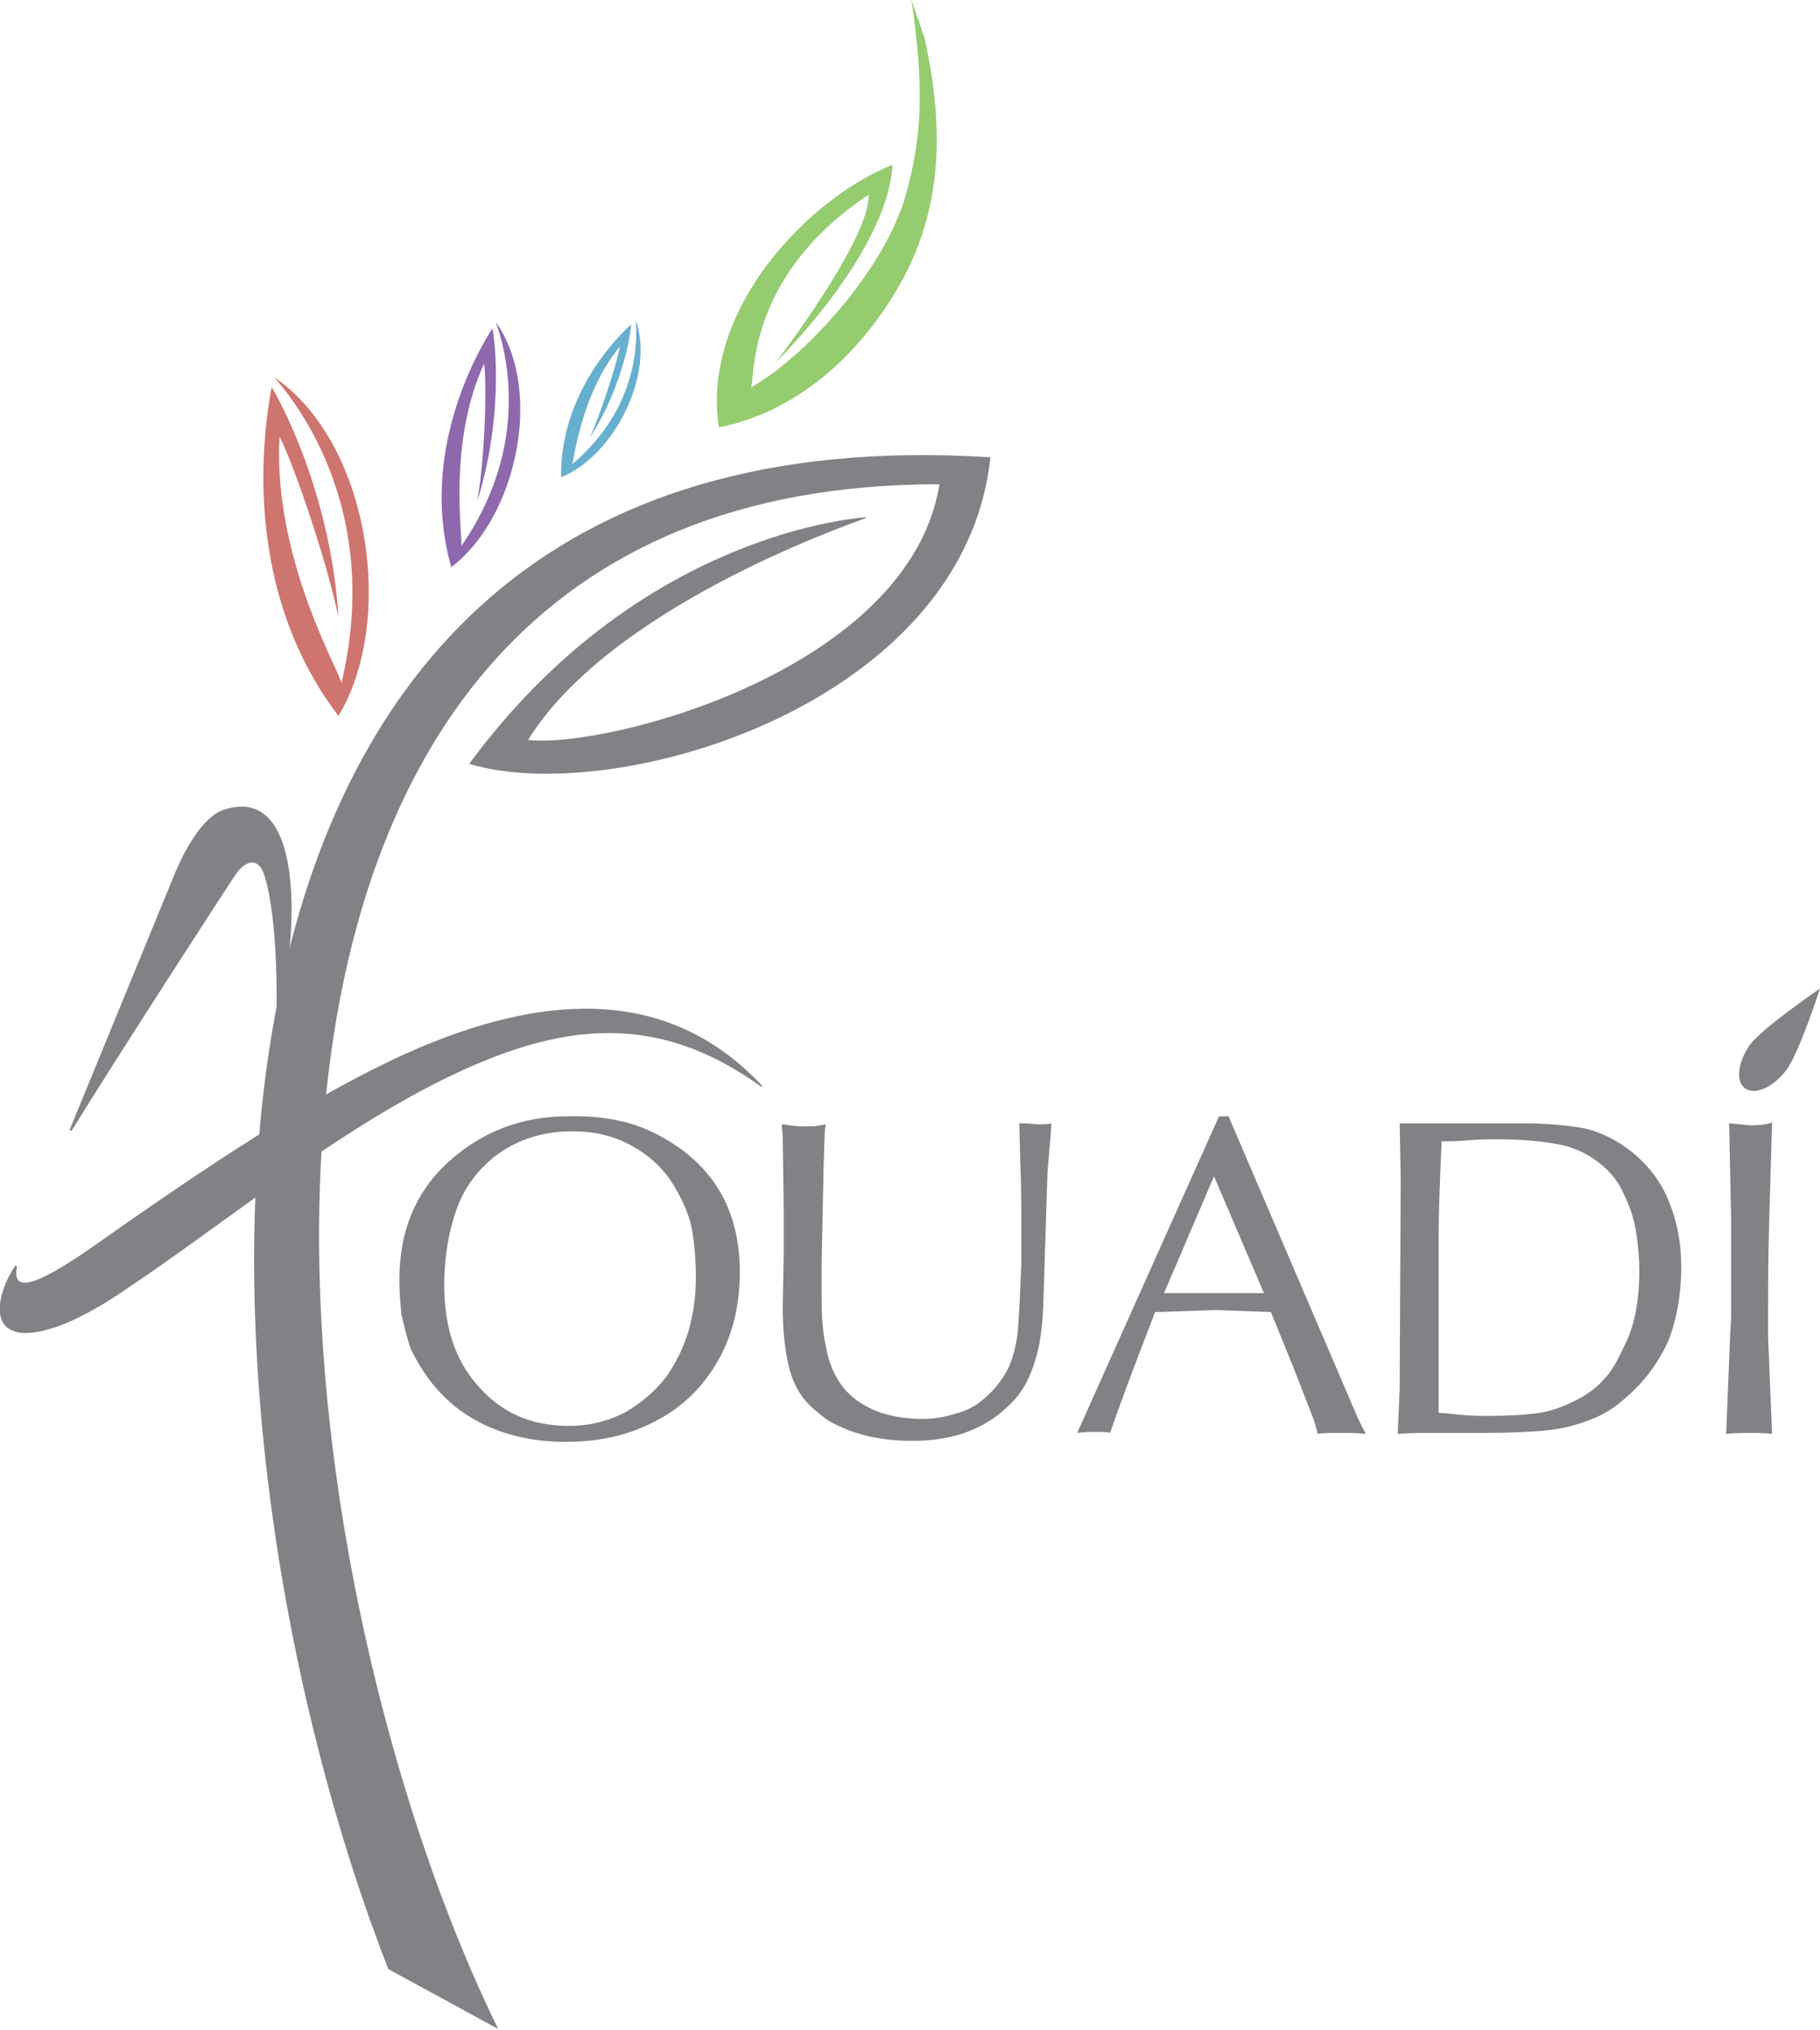 <?xml version="1.0" encoding="utf-8"?>
<!-- Generator: Adobe Illustrator 19.0.0, SVG Export Plug-In . SVG Version: 6.00 Build 0)  -->
<svg version="1.1" xmlns="http://www.w3.org/2000/svg" xmlns:xlink="http://www.w3.org/1999/xlink" x="0px" y="0px"
	 viewBox="0 0 182.3 203.3" style="enable-background:new 0 0 182.3 203.3;" xml:space="preserve">
<style type="text/css">
	.st0{fill-rule:evenodd;clip-rule:evenodd;fill:#CF7570;}
	.st1{fill:#808285;}
	.st2{fill-rule:evenodd;clip-rule:evenodd;fill:#808285;}
	.st3{fill-rule:evenodd;clip-rule:evenodd;fill:#95CC70;}
	.st4{fill-rule:evenodd;clip-rule:evenodd;fill:#8E69AD;}
	.st5{fill-rule:evenodd;clip-rule:evenodd;fill:#67AFCE;}
</style>
<g id="Layer_1">
</g>
<g id="Isolation_Mode">
	<g id="XMLID_2040_">
		<path id="XMLID_2254_" class="st0" d="M33.9,71.7C25,60,25.9,45.8,27.2,38.8c0-0.2,5.9,9.8,6.7,23c-1.1-5.3-4.2-14.6-5.9-18.1
			c-0.7,12.2,6.1,23.7,6.2,24.7c4.6-19.2-6.7-30.4-6.7-30.6C37,44.3,39.7,62.1,33.9,71.7z"/>
		<path id="XMLID_2253_" class="st1" d="M177.2,122.6c-0.1,3.8-0.1,6.6-0.1,8.5c0,0.3,0,0.8,0,1.4c0,0.6,0,1.1,0,1.4l0.4,9.7
			c-0.9-0.1-1.7-0.1-2.2-0.1c-0.5,0-1.3,0-2.4,0.1l0.4-9.8c0-0.5,0.1-1.2,0.1-2.2c0-1,0-1.7,0-2.2v-3.8v-3.4l-0.2-9.7
			c1.3,0.1,2,0.2,2.1,0.2c1,0,1.8-0.1,2.2-0.3L177.2,122.6z"/>
		<path id="XMLID_2250_" class="st1" d="M143.4,143.5c-0.8,0-1.9,0-3.4,0.1l0.2-4.5l0.1-21.1l-0.1-5.5h1.1h9.1h2.1
			c2.4,0,4.5,0.2,6.2,0.5c1.7,0.4,3.3,1.2,4.8,2.4c1.7,1.4,2.9,3,3.7,5c0.8,2,1.2,4.1,1.2,6.4c0,3-0.5,5.5-1.3,7.5
			c-1.1,2.4-2.6,4.3-4.4,5.8c-1.2,1.1-2.5,1.8-4,2.3c-1.4,0.5-2.9,0.8-4.3,0.9c-1.4,0.1-3.2,0.2-5.4,0.2L143.4,143.5L143.4,143.5z
			 M144.1,141.5c0.5,0,1.3,0.1,2.3,0.2c1,0.1,1.9,0.1,2.6,0.1c2.1,0,3.8-0.1,5.2-0.3c1.2-0.2,2.3-0.6,3.3-1.1
			c1.3-0.6,2.3-1.3,3.1-2.2c0.8-0.8,1.4-1.9,2-3.2c1.1-2.1,1.6-4.6,1.6-7.7c0-1.2-0.1-2.5-0.3-3.8c-0.2-1.3-0.6-2.6-1.2-3.8
			c-0.5-1.2-1.2-2.1-2.1-2.9c-1.4-1.2-2.9-1.9-4.5-2.2c-1.6-0.3-3.6-0.5-6.1-0.5c-0.8,0-1.8,0-2.9,0.1c-1.2,0.1-2,0.1-2.7,0.1
			c-0.2,4.4-0.3,7.6-0.3,9.4v12.4L144.1,141.5z"/>
		<path id="XMLID_2247_" class="st1" d="M123.1,111.9L136,142l0.8,1.6c-1-0.1-1.8-0.1-2.3-0.1c-1.1,0-2,0-2.5,0.1l-0.4-1.4l-2.1-5.4
			l-2.2-5.4l-5.5-0.2l-6.1,0.2c-2.2,5.7-3.7,9.7-4.5,12.1c-0.3-0.1-0.8-0.1-1.6-0.1c-0.4,0-0.9,0-1.7,0.1l14.2-31.7H123.1
			L123.1,111.9z M126.6,129.5l-5-11.7l-5,11.7h5.5H126.6z"/>
		<path id="XMLID_2246_" class="st1" d="M78.5,125.8v-4.9l-0.1-7.1l-0.1-1.2c0.1,0,0.4,0,0.7,0.1c0.3,0,0.7,0.1,1,0.1
			c0.3,0,0.6,0,0.7,0c0.1,0,0.3,0,0.6,0c0.2,0,0.5,0,0.8-0.1c0.3,0,0.5-0.1,0.6-0.1c0,0.2-0.1,0.6-0.1,1.1l-0.1,3l-0.2,9.7
			c0,0.4,0,1,0,1.8c0,0.8,0,1.4,0,1.8c0,1.8,0.1,3.4,0.4,4.7c0.4,2.5,1.5,4.4,3.2,5.6c1.7,1.2,3.9,1.8,6.5,1.8
			c0.9,0,1.8-0.1,2.9-0.4c1.1-0.3,1.9-0.6,2.6-1.1c1.4-1,2.5-2.3,3.2-3.8c0.5-1.2,0.8-2.6,0.9-4.1c0.1-1.5,0.2-3.5,0.3-6
			c0-0.6,0-1.5,0-2.6c0-1.1,0-2,0-2.6c0-1.1,0-2.7-0.1-4.9l-0.1-4.1c0.4,0,1,0,1.8,0.1c0.6,0,1.1,0,1.4-0.1c0,0.6-0.1,1.6-0.2,2.8
			c-0.1,1.2-0.2,2.1-0.2,2.8l-0.4,12.6c-0.1,2.5-0.4,4.3-0.8,5.5c-0.6,2-1.4,3.4-2.6,4.5c-2.4,2.4-5.6,3.6-9.7,3.6
			c-3.1,0-5.7-0.6-7.8-1.7c-0.5-0.2-1.2-0.7-2.1-1.5c-1.3-1.1-2.1-2.6-2.5-4.3c-0.4-1.7-0.6-3.7-0.6-6L78.5,125.8z"/>
		<path id="XMLID_2243_" class="st1" d="M65.8,113.6c5.6,2.9,8.3,7.5,8.3,13.8c0,3.3-0.7,6.3-2.2,8.9c-1.5,2.6-3.5,4.6-6.2,6
			c-2.6,1.4-5.6,2.1-9,2.1c-3.6,0-6.7-0.8-9.3-2.3c-2.6-1.5-4.7-3.8-6.2-6.9c-0.3-0.7-0.6-1.9-1-3.6c-0.1-1.1-0.2-2.3-0.2-3.4
			c0-5,1.7-9,5.1-12c3.3-2.9,7.2-4.4,11.7-4.4C60.4,111.7,63.3,112.3,65.8,113.6L65.8,113.6z M66.8,117.7c-1.1-1.4-2.5-2.5-4.2-3.3
			c-1.7-0.8-3.4-1.1-5.3-1.1c-2.9,0-5.4,0.8-7.6,2.4c-1.8,1.4-3.2,3.2-4,5.5c-0.8,2.3-1.2,4.8-1.2,7.5c0,4.2,1.1,7.5,3.3,10
			c2.4,2.8,5.4,4.1,9.2,4.1c2.1,0,4-0.5,5.7-1.4c1.7-1,3.2-2.3,4.3-3.9c1.1-1.7,1.9-3.5,2.3-5.6c0.3-1.3,0.4-2.7,0.4-4.1
			c0-2.1-0.2-4-0.6-5.6C68.6,120.7,67.9,119.2,66.8,117.7z"/>
		<path id="XMLID_2241_" class="st2" d="M94.1,48.5c-3,18.6-33.3,26.5-41.2,25.6c0,0,0,0,0,0C61,61,84.2,52.8,86.7,51.9
			c0,0,0-0.1,0-0.1c-2.4,0.2-23.3,2.4-39.7,24.7c0,0,0,0,0,0c14.6,4.4,49.6-5.9,52.2-30.7c0,0,0,0,0,0
			c-89.5-5.7-80.6,99.7-60.3,151.4c0,0,0,0,0,0l11,6c0,0,0.1,0,0,0C26.5,155.5,13.1,48.4,94.1,48.5L94.1,48.5z"/>
		<path id="XMLID_2240_" class="st3" d="M92.6,3.8c2.4,10.7,1.1,18.2-2.3,24.4c-3.9,7-10.2,13-18.3,14.6c-1.8-11.9,9.1-23,17.4-26.3
			c-0.3,5.9-5.7,13.7-11.7,19.8C77.4,36.7,87.2,24,87,19.5c-12.6,8.4-11.3,18.9-11.8,19.3c5-2.7,13.7-11.8,15.7-19.9
			C92.3,13.5,92.6,9,91.3,0L92.6,3.8z"/>
		<path id="XMLID_2239_" class="st4" d="M45.2,56.8c-2.9-10.2,1.4-19.6,4.1-23.9c0.1-0.1,1.4,8.1-1.5,17.3c0.7-3.9,1-10.9,0.7-13.8
			c-3.7,8-2.1,17.6-2.3,18.3c8.1-11.7,3.4-22.3,3.5-22.4C54.5,39.2,51.7,51.9,45.2,56.8z"/>
		<path id="XMLID_2238_" class="st5" d="M56.2,47.8c-0.1-7.4,4.4-12.9,7-15.3c0.1-0.1-0.5,5.7-4.1,11.3c1.1-2.5,2.6-7.1,3-9.1
			c-3.9,4.7-4.6,11.4-4.8,11.8c7.6-6.4,6.3-14.3,6.4-14.4C65.6,37.7,61.4,45.7,56.2,47.8z"/>
		<path id="XMLID_2237_" class="st2" d="M7.2,113.2c-0.1,0.1-0.3,0-0.2-0.1l10.3-25.1c1.1-2.8,3-6.2,5.1-6.9c7-2.3,7.4,8.5,6.4,15.6
			c-0.3,1.9-0.8,3.1-1.1,4.2c0,0,0.2-8.6-1.2-13.2c-0.6-1.9-1.8-1.5-2.7-0.4C23.2,88.1,10.8,107.3,7.2,113.2z"/>
		<path id="XMLID_2236_" class="st2" d="M76.3,108.7c0.1,0.1,0,0.2-0.1,0.1c-11.1-8-21.1-6.1-32.6-0.3c-11.1,5.7-21.1,14-31.1,20.7
			c-4.7,3.2-7.9,4.3-10,4.3c-3.9-0.1-2.5-4.5-1-6.7c0.1-0.1,0.2,0,0.2,0.1c-0.5,2.5,1.6,2.2,8.1-2.4c13.2-9.3,23.3-15.8,32.5-19.7
			C55,99.5,67.1,98.9,76.3,108.7z"/>
		<path id="XMLID_2234_" class="st2" d="M178.9,107.2c-1.3,1.7-3.1,2.5-4.1,1.8c-1-0.7-0.7-2.7,0.5-4.4c1.3-1.7,7-5.6,7-5.6
			S180.2,105.5,178.9,107.2z"/>
	</g>
	<g id="XMLID_14_">
	</g>
	<g id="XMLID_15_">
	</g>
	<g id="XMLID_16_">
	</g>
	<g id="XMLID_17_">
	</g>
	<g id="XMLID_18_">
	</g>
	<g id="XMLID_19_">
	</g>
	<g id="XMLID_20_">
	</g>
	<g id="XMLID_21_">
	</g>
	<g id="XMLID_22_">
	</g>
	<g id="XMLID_23_">
	</g>
	<g id="XMLID_24_">
	</g>
	<g id="XMLID_25_">
	</g>
	<g id="XMLID_26_">
	</g>
	<g id="XMLID_27_">
	</g>
	<g id="XMLID_28_">
	</g>
</g>
</svg>
